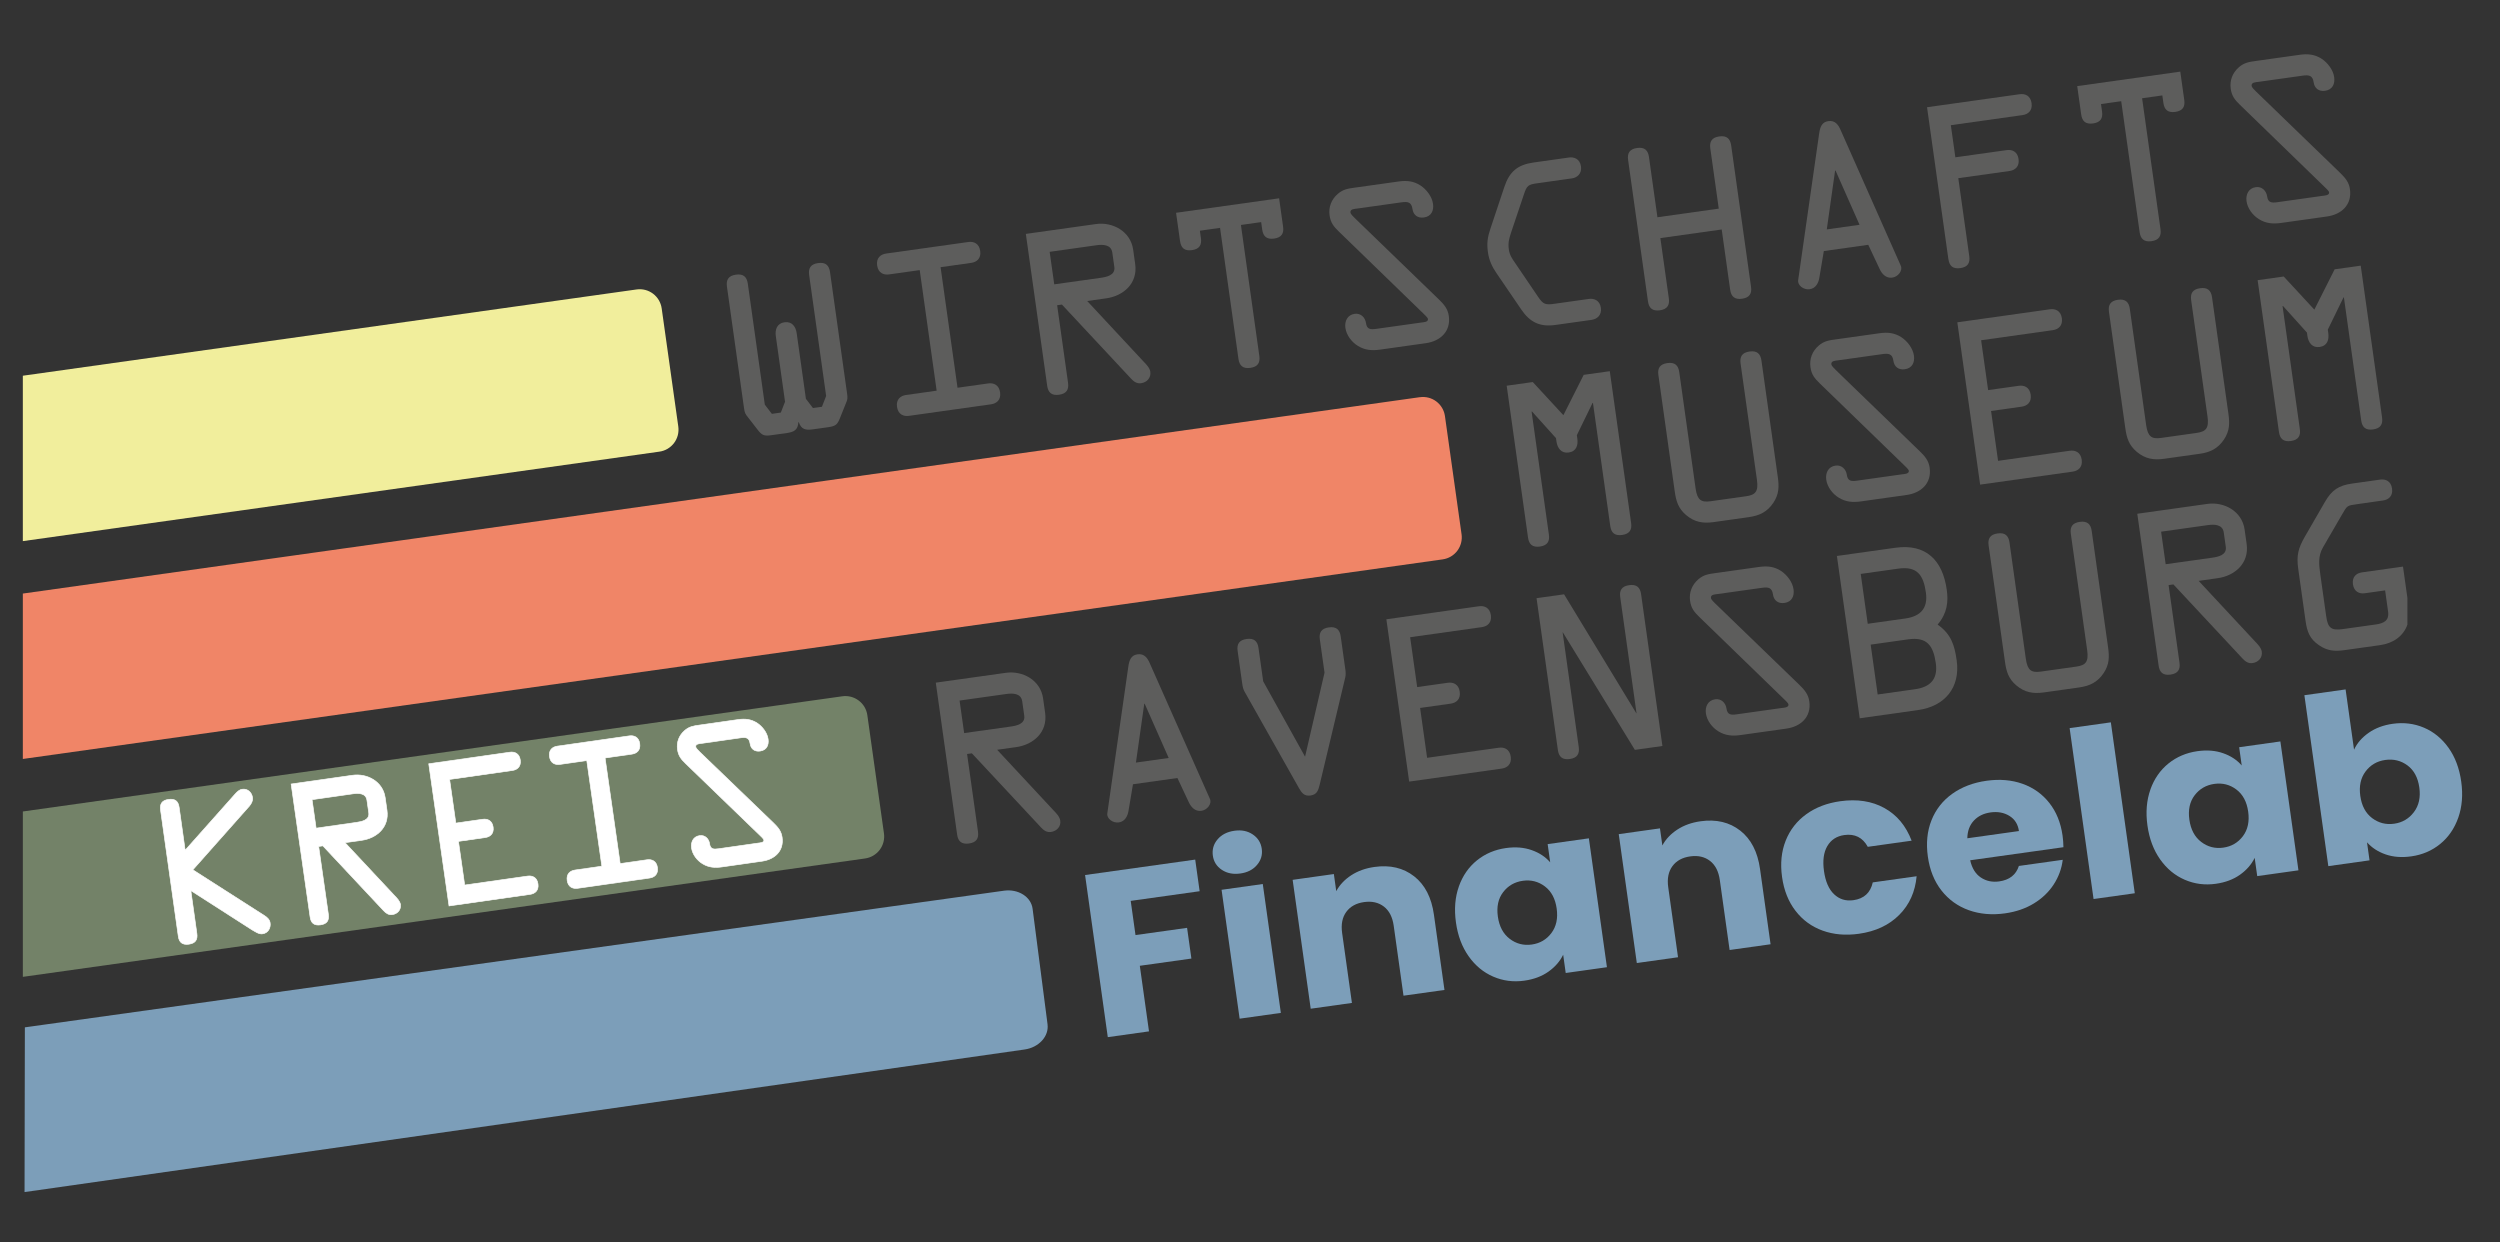 <?xml version="1.0" encoding="UTF-8"?>
<svg xmlns="http://www.w3.org/2000/svg" xmlns:xlink="http://www.w3.org/1999/xlink" version="1.1" viewBox="0 0 1107 550">
  <rect x="0" y="0" width="1107" height="550" fill="#333333" stroke="none"/>
  <defs>
    <style>
      .cls-1, .cls-2, .cls-3 {
        fill: none;
      }

      .cls-4 {
        fill: #f1ee9c;
      }

      .cls-5 {
        fill: #5d5d5c;
      }

      .cls-6 {
        fill: #fff;
      }

      .cls-2 {
        stroke-miterlimit: 10;
      }

      .cls-2, .cls-3 {
        stroke: #fff;
        stroke-width: .28px;
      }

      .cls-7 {
        fill: #7c9eb9;
      }

      .cls-8 {
        fill: #738268;
      }

      .cls-9 {
        fill: #f08567;
      }

      .cls-10 {
        clip-path: url(#clippath);
      }
    </style>
    <clipPath id="clippath">
      <rect class="cls-1" x="10.11" y="24.06" width="1055.89" height="408.5"/>
    </clipPath>
  </defs>
  <!-- Generator: Adobe Illustrator 28.7.1, SVG Export Plug-In . SVG Version: 1.2.0 Build 142)  -->
  <g>
    <g id="Ebene_1">
      <g class="cls-10">
        <path class="cls-5" d="M692.58,263.17l31.99,52.68h.09s-7.23-51.47-7.23-51.47c-.41-2.96.64-4.8,3.97-5.27,3.33-.47,4.85,1.01,5.27,3.97l9.45,67.25-12.2,1.71-31.9-52.04h-.09s7.14,50.82,7.14,50.82c.41,2.96-.65,4.8-3.97,5.27-3.32.47-4.85-1.01-5.27-3.97l-9.45-67.25,12.19-1.71"/>
        <path class="cls-5" d="M426.93,324.62l-2.03-14.41,20.6-2.9c2.77-.39,6.62-.46,7.14,3.24l.9,6.37c.52,3.69-3.52,4.45-6.1,4.81l-20.51,2.88ZM469.49,363.39c-.25-1.75-1.79-3.33-3-4.57l-24.96-26.82,8.5-1.19c7.39-1.04,13.97-6.49,12.75-15.17l-.9-6.38c-1.16-8.22-9.18-12.37-16.48-11.34l-31.04,4.36,9.45,67.25c.41,2.96,1.94,4.44,5.27,3.97,3.33-.47,4.39-2.31,3.97-5.27l-4.83-34.36,2.12-.3,30.61,32.81c1.22,1.33,2.58,2.28,4.43,2.01,2.59-.36,4.47-2.42,4.1-5"/>
        <path class="cls-5" d="M517.49,335.63l-14.5,2.04,3.69-26.05.18-.03,10.63,24.03ZM535.77,353.79l-26.62-60.03c-.99-2.31-2.42-4.46-5.47-4.03-2.95.41-3.66,2.77-4.05,5.37l-9.32,65.08c-.33,2.31,2.5,4.36,5.08,3.99,2.86-.4,4-3.01,4.34-5.32l1.95-11.58,19.68-2.77,4.98,10.61c.96,2.13,2.77,4.32,5.64,3.92,2.59-.36,4.74-3.12,3.78-5.24"/>
        <path class="cls-5" d="M577.88,335.06l8.62-37.2-2.08-14.78c-.41-2.95.64-4.8,3.97-5.27,3.32-.47,4.85,1.01,5.27,3.97l2.05,14.6c.17,1.2.26,2.51-.05,3.68l-11.32,47.47c-.6,2.44-1.18,4.31-4.05,4.72-2.86.4-3.94-1.24-5.19-3.42l-23.97-42.51c-.62-1.04-.89-2.32-1.06-3.52l-2.05-14.59c-.41-2.96.64-4.8,3.97-5.27,3.33-.47,4.85,1.01,5.27,3.97l2.08,14.78,18.54,33.38Z"/>
        <path class="cls-5" d="M631.92,335.56l31.77-4.47c2.4-.34,4.8.64,5.27,3.97.47,3.33-1.57,4.93-3.97,5.27l-41.01,5.76-10.1-71.87,41.01-5.77c2.4-.34,4.8.64,5.27,3.97.47,3.33-1.57,4.93-3.97,5.27l-31.78,4.47,3.11,22.08,13.58-1.91c2.4-.34,4.8.64,5.27,3.97.47,3.32-1.57,4.93-3.97,5.27l-13.58,1.91,3.1,22.08Z"/>
        <path class="cls-5" d="M759.34,267.07l37.51,36.27c2.18,2.14,3.87,4.07,4.31,7.22.98,6.93-3.8,11.18-10.17,12.07l-20.32,2.86c-3.51.49-6.65.27-9.75-1.64-2.78-1.68-5.1-4.75-5.55-7.98-.41-2.96.89-5.78,4.12-6.23,2.68-.38,4.65,1.61,5,4.1.39,2.77,1.92,2.93,4.5,2.57l20.05-2.82c.74-.1,3.09-.15,2.89-1.54-.1-.74-1.59-1.94-2.04-2.45l-37.41-36.28c-2.29-2.22-3.66-3.91-4.11-7.14-.52-3.69.8-7.08,3.65-9.56,2.36-2.03,4.48-2.32,7.44-2.74l19.58-2.75c3.51-.49,6.57-.17,9.57,1.76,2.7,1.79,5.12,4.93,5.57,8.17.42,2.96-.73,5.57-4.05,6.03-2.77.39-4.68-1.13-5.05-3.72-.44-3.14-2.07-3.38-4.94-2.98l-19.58,2.75c-1.02.14-3.18.17-2.96,1.73.12.83,1.29,1.8,1.73,2.3"/>
        <path class="cls-5" d="M848.06,305.18l-16.63,2.34-3.1-22.08,16.62-2.34c8.41-1.18,11.14,2.86,12.23,10.62.98,7.02-2.48,10.52-9.13,11.46M843.66,273.87l-16.63,2.34-3.1-22.08,16.63-2.34c8.41-1.18,11.14,2.86,12.23,10.62.99,7.02-2.48,10.52-9.13,11.46M857.98,276.56c4.28-5.03,4.8-10.1,4.04-15.45-1.83-13.03-9.19-20.47-22.77-18.56l-25.87,3.63,10.1,71.87,25.87-3.64c11.73-1.65,18.77-9.89,17.07-22-.96-6.84-2.48-11.61-8.45-15.86"/>
        <path class="cls-5" d="M920.67,304.4l-15.7,2.21c-4.62.65-8.38.04-12.12-3.1-3.53-2.99-4.46-6.25-5.05-10.5l-7.24-51.54c-.42-2.96.64-4.8,3.97-5.27,3.33-.47,4.85,1.01,5.27,3.97l7.24,51.55c.73,5.17,2.48,6.25,6.64,5.66l15.7-2.21c4.16-.58,5.55-2.1,4.82-7.27l-7.24-51.55c-.42-2.96.64-4.8,3.97-5.27,3.33-.47,4.85,1.01,5.27,3.97l7.25,51.54c.6,4.25.6,7.64-1.97,11.48-2.73,4.06-6.17,5.67-10.79,6.32"/>
        <path class="cls-5" d="M958.96,249.84l-2.02-14.41,20.6-2.9c2.77-.39,6.62-.46,7.14,3.24l.9,6.38c.52,3.69-3.52,4.45-6.11,4.81l-20.51,2.88ZM1001.53,288.6c-.25-1.75-1.79-3.33-3-4.57l-24.97-26.82,8.5-1.2c7.39-1.04,13.97-6.49,12.75-15.17l-.9-6.37c-1.16-8.22-9.18-12.37-16.48-11.34l-31.04,4.36,9.45,67.25c.41,2.96,1.94,4.44,5.27,3.97,3.33-.47,4.39-2.31,3.97-5.27l-4.83-34.36,2.13-.3,30.61,32.81c1.22,1.33,2.58,2.28,4.43,2.02,2.59-.36,4.47-2.42,4.1-5"/>
        <path class="cls-5" d="M1056.11,261.43l-8.96,1.26c-2.4.34-4.8-.64-5.27-3.97-.47-3.33,1.57-4.93,3.97-5.27l18.2-2.56,1.95,13.88v11.82c-1.71,4.92-6.07,8.23-12.13,9.08l-15.89,2.23c-4.25.59-7.49.3-11.14-2.21-4.16-2.8-5.29-6.13-5.94-10.75l-3.25-23.09c-.83-5.91.04-9.14,2.91-14.16l8.94-15.48c3.03-5.23,6.04-7.25,12.05-8.1l12.38-1.74c2.4-.34,4.8.64,5.27,3.97.47,3.32-1.57,4.93-3.97,5.27l-11.08,1.56c-5.08.72-4.72.57-7.23,4.88l-8.26,14.25c-2.36,4.01-1.81,7.88-1.18,12.41l2.55,18.1c.71,5.08,2.04,6.5,7.31,5.76l14.69-2.06c3.33-.47,6-1.6,5.42-5.66l-1.32-9.42Z"/>
        <path class="cls-8" d="M391.42,369.04l-7.36-52.36c-.36-2.58-1.73-4.91-3.82-6.48-2.08-1.57-4.7-2.25-7.28-1.88L10.12,359.32v73.23s372.94-52.42,372.94-52.42c2.58-.36,4.91-1.74,6.48-3.82,1.57-2.08,2.24-4.7,1.88-7.28Z"/>
        <path class="cls-9" d="M628.72,175.88c2.58-.36,5.2.31,7.28,1.88,2.08,1.57,3.46,3.9,3.82,6.48l7.36,52.36c.36,2.58-.32,5.2-1.88,7.28-1.57,2.08-3.9,3.45-6.48,3.81L10.11,336.07v-73.24s618.61-86.96,618.61-86.96Z"/>
        <path class="cls-4" d="M281.89,128.17c2.58-.36,5.2.31,7.28,1.88,2.08,1.57,3.45,3.9,3.82,6.48l7.36,52.36c.36,2.58-.31,5.2-1.88,7.28-1.57,2.08-3.9,3.46-6.48,3.82L10.11,239.61v-73.24s271.78-38.2,271.78-38.2Z"/>
        <path class="cls-5" d="M366.82,189.15l-6.93.97c-3.14.44-5.08.05-6.19-3.18l-.19.03c-.18,3.42-1.94,4.32-5.08,4.77l-6.93.97c-3.23.45-4.14.02-6.1-2.53l-4.02-5.18c-1.49-1.87-1.6-2.04-1.96-4.53l-7.53-53.58c-.41-2.96.64-4.8,3.97-5.27,3.33-.47,4.85,1.01,5.27,3.97l7.53,53.58,3.12,4.08,3.97-.56,1.87-4.79-4.09-29.1c-.4-2.86.53-5.63,3.85-6.1,3.33-.47,4.98,1.94,5.39,4.8l4.09,29.1,3.12,4.08,3.97-.56,1.87-4.78-7.53-53.58c-.41-2.96.64-4.8,3.97-5.27,3.33-.47,4.85,1.01,5.27,3.97l7.53,53.58c.35,2.49.28,2.69-.63,4.89l-2.44,6.09c-1.18,2.99-1.94,3.67-5.17,4.12"/>
        <path class="cls-5" d="M416.49,118.3l7.5,53.39,13.58-1.91c2.4-.34,4.8.64,5.27,3.97.47,3.33-1.57,4.93-3.97,5.27l-36.4,5.12c-2.4.34-4.8-.65-5.27-3.97-.47-3.33,1.57-4.93,3.97-5.27l13.58-1.91-7.5-53.39-13.58,1.91c-2.4.34-4.8-.64-5.27-3.97-.47-3.33,1.57-4.93,3.97-5.27l36.4-5.11c2.4-.34,4.8.64,5.27,3.97.47,3.33-1.57,4.93-3.97,5.27l-13.58,1.91Z"/>
        <path class="cls-5" d="M466.82,125.92l-2.03-14.41,20.6-2.9c2.77-.39,6.62-.46,7.14,3.24l.9,6.37c.52,3.69-3.52,4.45-6.11,4.81l-20.51,2.88ZM509.38,164.68c-.25-1.76-1.79-3.33-3-4.57l-24.97-26.82,8.5-1.2c7.39-1.04,13.97-6.48,12.75-15.17l-.9-6.37c-1.16-8.22-9.18-12.37-16.48-11.34l-31.04,4.36,9.45,67.25c.42,2.96,1.94,4.44,5.27,3.97,3.33-.47,4.39-2.31,3.97-5.27l-4.83-34.36,2.12-.3,30.61,32.81c1.22,1.33,2.58,2.28,4.43,2.02,2.59-.36,4.46-2.42,4.1-5"/>
        <path class="cls-5" d="M540.26,100.9l-8.96,1.26.47,3.33c.42,2.95-.64,4.8-3.97,5.27-3.32.47-4.85-1.01-5.27-3.97l-1.77-12.57,45.63-6.41,1.76,12.56c.42,2.96-.64,4.8-3.97,5.27-3.33.47-4.85-1.01-5.27-3.97l-.47-3.32-8.96,1.26,8.15,58.01c.41,2.96-.64,4.8-3.97,5.27-3.33.47-4.85-1.01-5.27-3.97l-8.15-58.01Z"/>
        <path class="cls-5" d="M599.72,96.4l37.5,36.27c2.19,2.14,3.87,4.07,4.31,7.21.97,6.93-3.8,11.18-10.17,12.08l-20.32,2.86c-3.51.49-6.65.27-9.75-1.65-2.78-1.68-5.09-4.75-5.55-7.98-.41-2.95.89-5.78,4.12-6.23,2.68-.38,4.65,1.6,5,4.1.39,2.77,1.92,2.93,4.51,2.57l20.04-2.82c.74-.1,3.09-.15,2.89-1.54-.1-.74-1.59-1.94-2.04-2.45l-37.41-36.28c-2.29-2.22-3.66-3.91-4.11-7.15-.52-3.7.79-7.08,3.65-9.55,2.35-2.03,4.48-2.33,7.43-2.74l19.58-2.75c3.51-.49,6.57-.17,9.57,1.76,2.7,1.79,5.12,4.93,5.57,8.16.42,2.96-.72,5.57-4.05,6.03-2.77.39-4.68-1.13-5.04-3.72-.44-3.14-2.08-3.38-4.94-2.98l-19.58,2.75c-1.02.14-3.18.16-2.96,1.73.12.83,1.29,1.8,1.74,2.3"/>
        <path class="cls-5" d="M704.89,141.62l-16.17,2.27c-6.93.97-11.29-1.24-15.09-6.83l-10.91-15.99c-2.01-2.92-3.35-5.75-3.86-9.35-.57-4.07-.18-6.66,1.15-10.62l6.1-18.28c2.25-6.82,5.87-9.87,12.98-10.87l15.7-2.21c2.03-.29,4.78.46,5.27,3.97.47,3.33-1.85,4.97-3.97,5.27l-15.42,2.17c-3.97.56-4.57,1.02-5.83,4.77l-5.78,17.2c-.85,2.66-1.36,4.43-.95,7.29.36,2.59,1.41,4.04,2.83,6.1l10.1,14.88c2.38,3.53,3.34,3.68,7.5,3.09l15.06-2.12c2.03-.29,4.78.46,5.27,3.97.47,3.33-1.85,4.97-3.97,5.27"/>
        <path class="cls-5" d="M762.37,101.61l-27.16,3.82,3.75,26.7c.41,2.96-.65,4.8-3.97,5.27-3.32.47-4.85-1.01-5.27-3.97l-8.8-62.63c-.41-2.96.64-4.8,3.97-5.27,3.32-.47,4.85,1.01,5.27,3.97l3.75,26.7,27.16-3.82-3.75-26.7c-.41-2.96.64-4.8,3.97-5.27,3.32-.47,4.85,1.01,5.27,3.97l8.8,62.63c.42,2.96-.64,4.8-3.97,5.27-3.33.47-4.85-1.02-5.27-3.97l-3.75-26.7Z"/>
        <path class="cls-5" d="M823.4,99.54l-14.5,2.04,3.68-26.05.19-.03,10.63,24.04ZM841.68,117.69l-26.62-60.03c-.99-2.31-2.42-4.46-5.47-4.03-2.95.41-3.66,2.77-4.05,5.37l-9.32,65.08c-.33,2.31,2.5,4.36,5.08,3.99,2.87-.4,4.01-3.01,4.34-5.32l1.95-11.58,19.68-2.77,4.98,10.61c.96,2.13,2.77,4.32,5.64,3.92,2.59-.36,4.74-3.12,3.78-5.24"/>
        <path class="cls-5" d="M862.74,114.73l-9.45-67.25,41.02-5.76c2.4-.34,4.8.64,5.27,3.97.47,3.33-1.57,4.93-3.97,5.27l-31.78,4.47,2,14.23,22.72-3.19c2.4-.34,4.8.64,5.27,3.97.46,3.32-1.57,4.93-3.97,5.27l-22.72,3.19,4.86,34.55c.41,2.96-.64,4.8-3.97,5.27-3.33.47-4.85-1.01-5.27-3.97"/>
        <path class="cls-5" d="M939.28,44.81l-8.96,1.26.47,3.32c.41,2.96-.64,4.8-3.97,5.27-3.33.47-4.85-1.01-5.27-3.97l-1.76-12.56,45.64-6.41,1.76,12.56c.42,2.96-.64,4.8-3.97,5.27-3.32.47-4.85-1.01-5.27-3.97l-.47-3.33-8.96,1.26,8.15,58.01c.42,2.95-.64,4.8-3.97,5.27-3.32.47-4.85-1.01-5.27-3.97l-8.16-58.01Z"/>
        <path class="cls-5" d="M998.75,40.31l37.5,36.27c2.19,2.14,3.87,4.07,4.31,7.21.97,6.93-3.8,11.18-10.17,12.07l-20.32,2.86c-3.51.49-6.65.28-9.75-1.64-2.78-1.68-5.1-4.75-5.55-7.98-.42-2.95.88-5.78,4.12-6.23,2.68-.38,4.65,1.61,5,4.1.39,2.77,1.92,2.93,4.51,2.57l20.04-2.82c.74-.11,3.09-.15,2.89-1.54-.1-.74-1.59-1.94-2.04-2.44l-37.41-36.29c-2.29-2.22-3.66-3.91-4.11-7.15-.52-3.69.79-7.08,3.65-9.56,2.35-2.02,4.48-2.32,7.43-2.74l19.58-2.75c3.51-.49,6.57-.17,9.57,1.76,2.7,1.79,5.12,4.93,5.58,8.16.41,2.96-.73,5.57-4.05,6.04-2.77.39-4.68-1.13-5.04-3.72-.44-3.14-2.08-3.38-4.94-2.98l-19.58,2.75c-1.02.14-3.18.16-2.96,1.74.12.83,1.29,1.8,1.74,2.3"/>
        <path class="cls-5" d="M692.28,183.82l8.98-17.84,11.55-1.62,9.45,67.25c.42,2.96-.64,4.8-3.97,5.27-3.33.47-4.85-1.01-5.27-3.97l-7.66-54.5-.19.03-6.94,14.26.21,1.48c.4,2.86-.33,5.7-3.84,6.19-3.32.47-4.99-2.03-5.4-4.89l-.21-1.48-10.61-11.79-.19.03,7.66,54.5c.42,2.96-.65,4.8-3.97,5.27-3.33.47-4.85-1.01-5.27-3.97l-9.45-67.25,11.55-1.62,13.55,14.67Z"/>
        <path class="cls-5" d="M774.45,228.98l-15.7,2.21c-4.62.65-8.38.05-12.12-3.1-3.53-2.99-4.46-6.25-5.06-10.5l-7.24-51.55c-.42-2.96.64-4.8,3.97-5.27,3.33-.47,4.85,1.01,5.27,3.97l7.24,51.55c.73,5.17,2.48,6.25,6.64,5.66l15.7-2.21c4.16-.58,5.55-2.1,4.82-7.27l-7.25-51.55c-.41-2.96.64-4.8,3.97-5.27,3.33-.47,4.85,1.01,5.27,3.97l7.24,51.54c.6,4.25.6,7.64-1.97,11.49-2.72,4.06-6.17,5.67-10.79,6.32"/>
        <path class="cls-5" d="M812.64,163.61l37.5,36.27c2.19,2.14,3.87,4.07,4.31,7.21.97,6.93-3.8,11.18-10.17,12.08l-20.32,2.86c-3.51.49-6.65.27-9.75-1.65-2.78-1.68-5.09-4.75-5.55-7.98-.42-2.96.89-5.78,4.12-6.23,2.68-.38,4.65,1.61,5,4.1.39,2.77,1.92,2.93,4.51,2.57l20.05-2.82c.74-.1,3.08-.15,2.89-1.54-.1-.74-1.59-1.94-2.04-2.45l-37.41-36.28c-2.29-2.22-3.66-3.91-4.11-7.15-.52-3.7.79-7.08,3.65-9.56,2.35-2.03,4.48-2.33,7.43-2.74l19.58-2.75c3.51-.49,6.57-.17,9.58,1.76,2.7,1.79,5.12,4.93,5.58,8.17.41,2.96-.72,5.57-4.05,6.03-2.77.39-4.68-1.13-5.04-3.72-.44-3.14-2.08-3.38-4.94-2.98l-19.58,2.75c-1.02.14-3.18.17-2.96,1.74.12.83,1.29,1.8,1.74,2.3"/>
        <path class="cls-5" d="M884.73,204.06l31.78-4.47c2.4-.34,4.8.64,5.27,3.97.47,3.33-1.57,4.93-3.97,5.27l-41.01,5.76-10.1-71.87,41.02-5.77c2.4-.34,4.8.64,5.27,3.97.47,3.32-1.57,4.93-3.97,5.27l-31.78,4.47,3.1,22.08,13.58-1.91c2.4-.34,4.8.64,5.27,3.97.47,3.33-1.57,4.93-3.97,5.27l-13.58,1.91,3.1,22.08Z"/>
        <path class="cls-5" d="M973.96,200.94l-15.7,2.21c-4.62.65-8.38.05-12.12-3.1-3.53-2.99-4.46-6.25-5.06-10.5l-7.24-51.54c-.41-2.96.65-4.8,3.97-5.27,3.33-.47,4.85,1.01,5.27,3.97l7.24,51.54c.73,5.17,2.48,6.25,6.64,5.66l15.7-2.21c4.16-.58,5.55-2.1,4.82-7.27l-7.24-51.54c-.42-2.96.64-4.8,3.97-5.27,3.33-.47,4.85,1.01,5.27,3.97l7.25,51.55c.6,4.25.6,7.64-1.96,11.49-2.73,4.06-6.17,5.67-10.79,6.32"/>
        <path class="cls-5" d="M1024.8,137.09l8.98-17.84,11.55-1.62,9.45,67.25c.42,2.96-.65,4.8-3.97,5.27-3.33.47-4.85-1.01-5.27-3.97l-7.66-54.5-.18.03-6.95,14.26.21,1.48c.4,2.86-.33,5.7-3.84,6.19-3.32.47-4.99-2.03-5.4-4.89l-.21-1.48-10.61-11.79-.19.03,7.66,54.5c.42,2.96-.64,4.8-3.97,5.27-3.32.47-4.85-1.02-5.27-3.97l-9.45-67.25,11.55-1.62,13.56,14.67Z"/>
        <path class="cls-6" d="M139.98,366.71l-1.8-12.62,18.04-2.58c2.43-.35,5.8-.42,6.26,2.82l.8,5.58c.46,3.23-3.08,3.9-5.34,4.23l-17.96,2.57ZM177.34,400.59c-.22-1.54-1.57-2.91-2.64-4l-21.92-23.45,7.44-1.06c6.47-.92,12.23-5.71,11.14-13.31l-.8-5.58c-1.03-7.2-8.07-10.82-14.46-9.91l-27.19,3.88,8.41,58.9c.37,2.59,1.71,3.88,4.62,3.47,2.91-.41,3.84-2.04,3.47-4.62l-4.3-30.1,1.86-.27,26.88,28.69c1.08,1.16,2.27,1.99,3.88,1.76,2.27-.32,3.91-2.13,3.58-4.39"/>
        <path class="cls-2" d="M139.98,366.71l-1.8-12.62,18.04-2.58c2.43-.35,5.8-.42,6.26,2.82l.8,5.58c.46,3.23-3.08,3.9-5.34,4.23l-17.96,2.57ZM177.34,400.59c-.22-1.54-1.57-2.91-2.64-4l-21.92-23.45,7.44-1.06c6.47-.92,12.23-5.71,11.14-13.31l-.8-5.58c-1.03-7.2-8.07-10.82-14.46-9.91l-27.19,3.88,8.41,58.9c.37,2.59,1.71,3.88,4.62,3.47,2.91-.41,3.84-2.04,3.47-4.62l-4.3-30.1,1.86-.27,26.88,28.69c1.08,1.16,2.27,1.99,3.88,1.76,2.27-.32,3.91-2.13,3.58-4.39Z"/>
        <path class="cls-6" d="M205.77,391.9l27.83-3.97c2.11-.3,4.21.56,4.62,3.47.42,2.91-1.36,4.32-3.47,4.62l-35.92,5.13-8.99-62.95,35.92-5.13c2.1-.3,4.21.56,4.62,3.47.41,2.91-1.36,4.32-3.47,4.62l-27.83,3.97,2.76,19.34,11.89-1.7c2.11-.3,4.21.56,4.63,3.47.42,2.91-1.36,4.32-3.47,4.62l-11.89,1.7,2.76,19.34Z"/>
        <path class="cls-2" d="M205.77,391.9l27.83-3.97c2.11-.3,4.21.56,4.62,3.47.42,2.91-1.36,4.32-3.47,4.62l-35.92,5.13-8.99-62.95,35.92-5.13c2.1-.3,4.21.56,4.62,3.47.41,2.91-1.36,4.32-3.47,4.62l-27.83,3.97,2.76,19.34,11.89-1.7c2.11-.3,4.21.56,4.63,3.47.42,2.91-1.36,4.32-3.47,4.62l-11.89,1.7,2.76,19.34Z"/>
        <path class="cls-6" d="M267.93,335.63l6.68,46.77,11.89-1.7c2.1-.3,4.21.55,4.62,3.47.41,2.91-1.36,4.32-3.47,4.62l-31.88,4.55c-2.11.3-4.21-.55-4.63-3.47-.42-2.91,1.36-4.32,3.47-4.62l11.89-1.7-6.68-46.77-11.89,1.7c-2.1.3-4.21-.55-4.62-3.47-.42-2.91,1.36-4.32,3.47-4.62l31.88-4.55c2.1-.3,4.21.55,4.62,3.47.42,2.91-1.36,4.32-3.47,4.62l-11.89,1.7Z"/>
        <path class="cls-2" d="M267.93,335.63l6.68,46.77,11.89-1.7c2.1-.3,4.21.55,4.62,3.47.41,2.91-1.36,4.32-3.47,4.62l-31.88,4.55c-2.11.3-4.21-.55-4.63-3.47-.42-2.91,1.36-4.32,3.47-4.62l11.89-1.7-6.68-46.77-11.89,1.7c-2.1.3-4.21-.55-4.62-3.47-.42-2.91,1.36-4.32,3.47-4.62l31.88-4.55c2.1-.3,4.21.55,4.62,3.47.42,2.91-1.36,4.32-3.47,4.62l-11.89,1.7Z"/>
        <path class="cls-6" d="M309.6,332.73l32.93,31.7c1.92,1.88,3.4,3.56,3.79,6.31.87,6.07-3.3,9.8-8.89,10.6l-17.8,2.54c-3.07.44-5.83.25-8.54-1.42-2.44-1.47-4.47-4.15-4.88-6.98-.37-2.59.76-5.06,3.6-5.47,2.35-.33,4.08,1.4,4.39,3.58.35,2.43,1.69,2.57,3.95,2.24l17.56-2.51c.65-.09,2.71-.14,2.53-1.35-.09-.65-1.4-1.7-1.79-2.14l-32.84-31.72c-2.01-1.94-3.21-3.42-3.62-6.25-.46-3.23.68-6.21,3.18-8.38,2.06-1.78,3.92-2.05,6.51-2.41l17.15-2.45c3.07-.44,5.75-.16,8.39,1.52,2.37,1.56,4.5,4.31,4.9,7.14.37,2.59-.63,4.88-3.54,5.29-2.43.35-4.1-.98-4.43-3.25-.39-2.75-1.82-2.96-4.33-2.6l-17.15,2.45c-.89.13-2.79.15-2.59,1.52.1.73,1.13,1.57,1.53,2.01"/>
        <path class="cls-2" d="M309.6,332.73l32.93,31.7c1.92,1.88,3.4,3.56,3.79,6.31.87,6.07-3.3,9.8-8.89,10.6l-17.8,2.54c-3.07.44-5.83.25-8.54-1.42-2.44-1.47-4.47-4.15-4.88-6.98-.37-2.59.76-5.06,3.6-5.47,2.35-.33,4.08,1.4,4.39,3.58.35,2.43,1.69,2.57,3.95,2.24l17.56-2.51c.65-.09,2.71-.14,2.53-1.35-.09-.65-1.4-1.7-1.79-2.14l-32.84-31.72c-2.01-1.94-3.21-3.42-3.62-6.25-.46-3.23.68-6.21,3.18-8.38,2.06-1.78,3.92-2.05,6.51-2.41l17.15-2.45c3.07-.44,5.75-.16,8.39,1.52,2.37,1.56,4.5,4.31,4.9,7.14.37,2.59-.63,4.88-3.54,5.29-2.43.35-4.1-.98-4.43-3.25-.39-2.75-1.82-2.96-4.33-2.6l-17.15,2.45c-.89.13-2.79.15-2.59,1.52.1.73,1.13,1.57,1.53,2.01Z"/>
        <path class="cls-6" d="M78.94,414.55c.37,2.64,1.73,3.96,4.7,3.54,2.97-.42,3.91-2.06,3.54-4.7l-2.68-19.04,26.97,17.3c1.46.8,3.07,2.09,4.8,1.85,2.39-.34,3.68-2.53,3.35-4.84-.21-1.48-1.36-2.5-2.56-3.25l-31.67-20.26,25.03-28.22c.86-1.05,1.61-2.33,1.41-3.73-.32-2.31-2.17-4.07-4.56-3.73-1.32.19-2.27,1.16-3.15,2.12l-22.13,24.88-2.66-18.96c-.37-2.64-1.73-3.96-4.7-3.54-2.97.42-3.91,2.06-3.54,4.7l7.85,55.87Z"/>
        <path class="cls-3" d="M78.94,414.55c.37,2.64,1.73,3.96,4.7,3.54,2.97-.42,3.91-2.06,3.54-4.7l-2.68-19.04,26.97,17.3c1.46.8,3.07,2.09,4.8,1.85,2.39-.34,3.68-2.53,3.35-4.84-.21-1.48-1.36-2.5-2.56-3.25l-31.67-20.26,25.03-28.22c.86-1.05,1.61-2.33,1.41-3.73-.32-2.31-2.17-4.07-4.56-3.73-1.32.19-2.27,1.16-3.15,2.12l-22.13,24.88-2.66-18.96c-.37-2.64-1.73-3.96-4.7-3.54-2.97.42-3.91,2.06-3.54,4.7l7.85,55.87Z"/>
      </g>
      <g>
        <path class="cls-7" d="M529.24,380.62l1.96,14.01-30.52,4.28,2.12,15.14,22.84-3.2,1.91,13.6-22.84,3.2,4.07,29.04-18.25,2.56-10.06-71.79,48.77-6.83Z"/>
        <path class="cls-7" d="M541.03,385.17c-2.28-1.52-3.61-3.61-3.98-6.27-.38-2.72.31-5.14,2.09-7.23,1.77-2.09,4.26-3.36,7.46-3.81s5.84.1,8.12,1.63,3.61,3.65,3.99,6.37c.37,2.66-.33,5.04-2.1,7.13-1.77,2.09-4.23,3.36-7.36,3.79-3.2.45-5.94-.09-8.22-1.61ZM559.16,391.44l8,57.07-18.25,2.56-8-57.07,18.25-2.56Z"/>
        <path class="cls-7" d="M626.2,388.04c4.77,3.75,7.68,9.4,8.74,16.97l4.67,33.34-18.14,2.54-4.34-30.99c-.54-3.82-1.98-6.64-4.34-8.46-2.36-1.82-5.28-2.49-8.77-2-3.49.49-6.11,1.93-7.88,4.34-1.77,2.4-2.38,5.51-1.85,9.33l4.34,30.99-18.25,2.56-8-57.07,18.25-2.56,1.06,7.57c1.5-2.78,3.71-5.12,6.63-7.03,2.92-1.9,6.34-3.13,10.26-3.68,6.97-.98,12.84.41,17.61,4.15Z"/>
        <path class="cls-7" d="M645.98,392.52c1.69-4.75,4.36-8.6,8.01-11.55,3.65-2.94,7.93-4.76,12.84-5.45,4.2-.59,7.99-.29,11.39.91,3.39,1.19,6.13,3,8.21,5.42l-1.13-8.08,18.25-2.56,8,57.07-18.25,2.56-1.13-8.08c-1.41,2.91-3.58,5.4-6.51,7.48s-6.5,3.41-10.7,4c-4.84.68-9.42.09-13.74-1.78-4.32-1.86-7.96-4.86-10.89-9-2.94-4.14-4.82-9.14-5.64-15.01-.82-5.86-.39-11.17,1.3-15.93ZM684.07,392.5c-2.88-2.17-6.13-3-9.76-2.49s-6.53,2.18-8.71,5.03c-2.18,2.84-2.96,6.45-2.35,10.81.61,4.36,2.36,7.65,5.24,9.85,2.88,2.2,6.14,3.05,9.77,2.54,3.63-.51,6.53-2.2,8.7-5.08,2.17-2.88,2.95-6.5,2.34-10.86-.61-4.36-2.35-7.63-5.23-9.8Z"/>
        <path class="cls-7" d="M770.6,367.81c4.77,3.75,7.68,9.4,8.74,16.97l4.67,33.34-18.14,2.54-4.34-30.99c-.54-3.82-1.98-6.64-4.34-8.46-2.36-1.82-5.28-2.49-8.77-2s-6.11,1.93-7.88,4.34c-1.77,2.4-2.38,5.51-1.85,9.33l4.34,30.99-18.25,2.56-8-57.07,18.25-2.56,1.06,7.57c1.49-2.78,3.7-5.12,6.63-7.03,2.92-1.91,6.34-3.13,10.26-3.68,6.97-.98,12.84.41,17.61,4.15Z"/>
        <path class="cls-7" d="M790.7,372.24c1.9-4.78,4.95-8.69,9.13-11.71,4.18-3.02,9.19-4.94,15.03-5.75,7.47-1.05,13.98-.05,19.52,3,5.54,3.05,9.57,7.87,12.09,14.47l-19.42,2.72c-2.25-4.13-5.72-5.87-10.42-5.21-3.35.47-5.84,2.09-7.48,4.86-1.64,2.77-2.14,6.47-1.49,11.1s2.14,8.06,4.49,10.27c2.34,2.21,5.18,3.08,8.53,2.61,4.7-.66,7.56-3.28,8.58-7.88l19.42-2.72c-.63,6.9-3.2,12.61-7.72,17.14-4.52,4.53-10.48,7.31-17.87,8.34-5.84.82-11.18.35-16.03-1.4-4.85-1.75-8.85-4.67-12-8.75-3.15-4.08-5.14-9.08-5.97-15.01-.83-5.93-.29-11.29,1.61-16.08Z"/>
        <path class="cls-7" d="M913.7,375.14l-41.3,5.79c.78,3.51,2.35,6.05,4.71,7.63,2.36,1.58,5.07,2.16,8.13,1.73,4.55-.64,7.46-2.92,8.72-6.85l19.42-2.72c-.47,3.89-1.8,7.52-3.97,10.88-2.18,3.37-5.1,6.17-8.78,8.43-3.68,2.25-7.93,3.72-12.77,4.4-5.83.82-11.2.35-16.08-1.4-4.89-1.75-8.92-4.66-12.11-8.73-3.18-4.07-5.19-9.07-6.02-15.01-.83-5.93-.29-11.29,1.61-16.08,1.9-4.78,4.97-8.69,9.19-11.71,4.22-3.02,9.28-4.95,15.19-5.78,5.76-.81,11.05-.37,15.86,1.32,4.81,1.69,8.78,4.51,11.9,8.45,3.13,3.94,5.09,8.78,5.9,14.5.23,1.64.36,3.36.39,5.16ZM893.98,367.99c-.42-3-1.82-5.23-4.21-6.71-2.38-1.47-5.18-1.99-8.38-1.54-3.06.43-5.52,1.64-7.38,3.64-1.86,2-2.82,4.6-2.88,7.81l22.84-3.2Z"/>
        <path class="cls-7" d="M934.68,319.85l10.6,75.68-18.25,2.56-10.6-75.68,18.25-2.56Z"/>
        <path class="cls-7" d="M952.18,349.62c1.69-4.75,4.36-8.6,8.01-11.55,3.65-2.94,7.93-4.76,12.84-5.45,4.2-.59,7.99-.29,11.39.91,3.39,1.19,6.13,3,8.21,5.42l-1.13-8.08,18.25-2.56,8,57.07-18.25,2.56-1.13-8.08c-1.41,2.91-3.58,5.4-6.51,7.48-2.94,2.08-6.5,3.41-10.7,4-4.84.68-9.42.09-13.74-1.78-4.33-1.86-7.96-4.86-10.89-9-2.94-4.14-4.82-9.14-5.64-15.01-.82-5.86-.39-11.17,1.31-15.93ZM990.27,349.6c-2.88-2.17-6.13-3-9.76-2.49s-6.53,2.18-8.71,5.03c-2.18,2.84-2.96,6.45-2.35,10.81s2.36,7.65,5.24,9.85,6.14,3.05,9.77,2.54c3.63-.51,6.53-2.2,8.7-5.08,2.17-2.88,2.95-6.5,2.34-10.86s-2.35-7.63-5.23-9.8Z"/>
        <path class="cls-7" d="M1048.83,324.5c2.97-2.09,6.52-3.42,10.65-4,4.91-.69,9.52-.12,13.84,1.71,4.32,1.83,7.94,4.8,10.88,8.9,2.93,4.11,4.81,9.1,5.63,14.96.82,5.86.39,11.19-1.3,15.98-1.69,4.79-4.35,8.67-8,11.65-3.65,2.98-7.92,4.81-12.83,5.5-4.2.59-7.97.3-11.33-.86-3.35-1.16-6.11-2.95-8.26-5.36l1.12,7.98-18.25,2.56-10.6-75.68,18.25-2.56,3.74,26.69c1.33-2.9,3.49-5.39,6.46-7.47ZM1066.04,338.93c-2.88-2.13-6.16-2.94-9.86-2.42-3.63.51-6.53,2.2-8.7,5.08-2.17,2.88-2.95,6.5-2.34,10.86s2.36,7.63,5.23,9.8c2.88,2.17,6.13,3,9.76,2.49s6.54-2.22,8.75-5.14c2.21-2.92,3-6.55,2.39-10.92-.61-4.36-2.36-7.61-5.23-9.75Z"/>
      </g>
      <path class="cls-7" d="M463.86,453.62l-6.63-51.24c-.33-2.54-1.84-4.8-4.22-6.3-2.37-1.5-5.41-2.1-8.43-1.68L11.01,454.91l-.14,72.94,442.87-63.14c3.01-.43,5.76-1.84,7.66-3.92,1.9-2.08,2.78-4.66,2.45-7.17Z"/>
    </g>
  </g>
</svg>